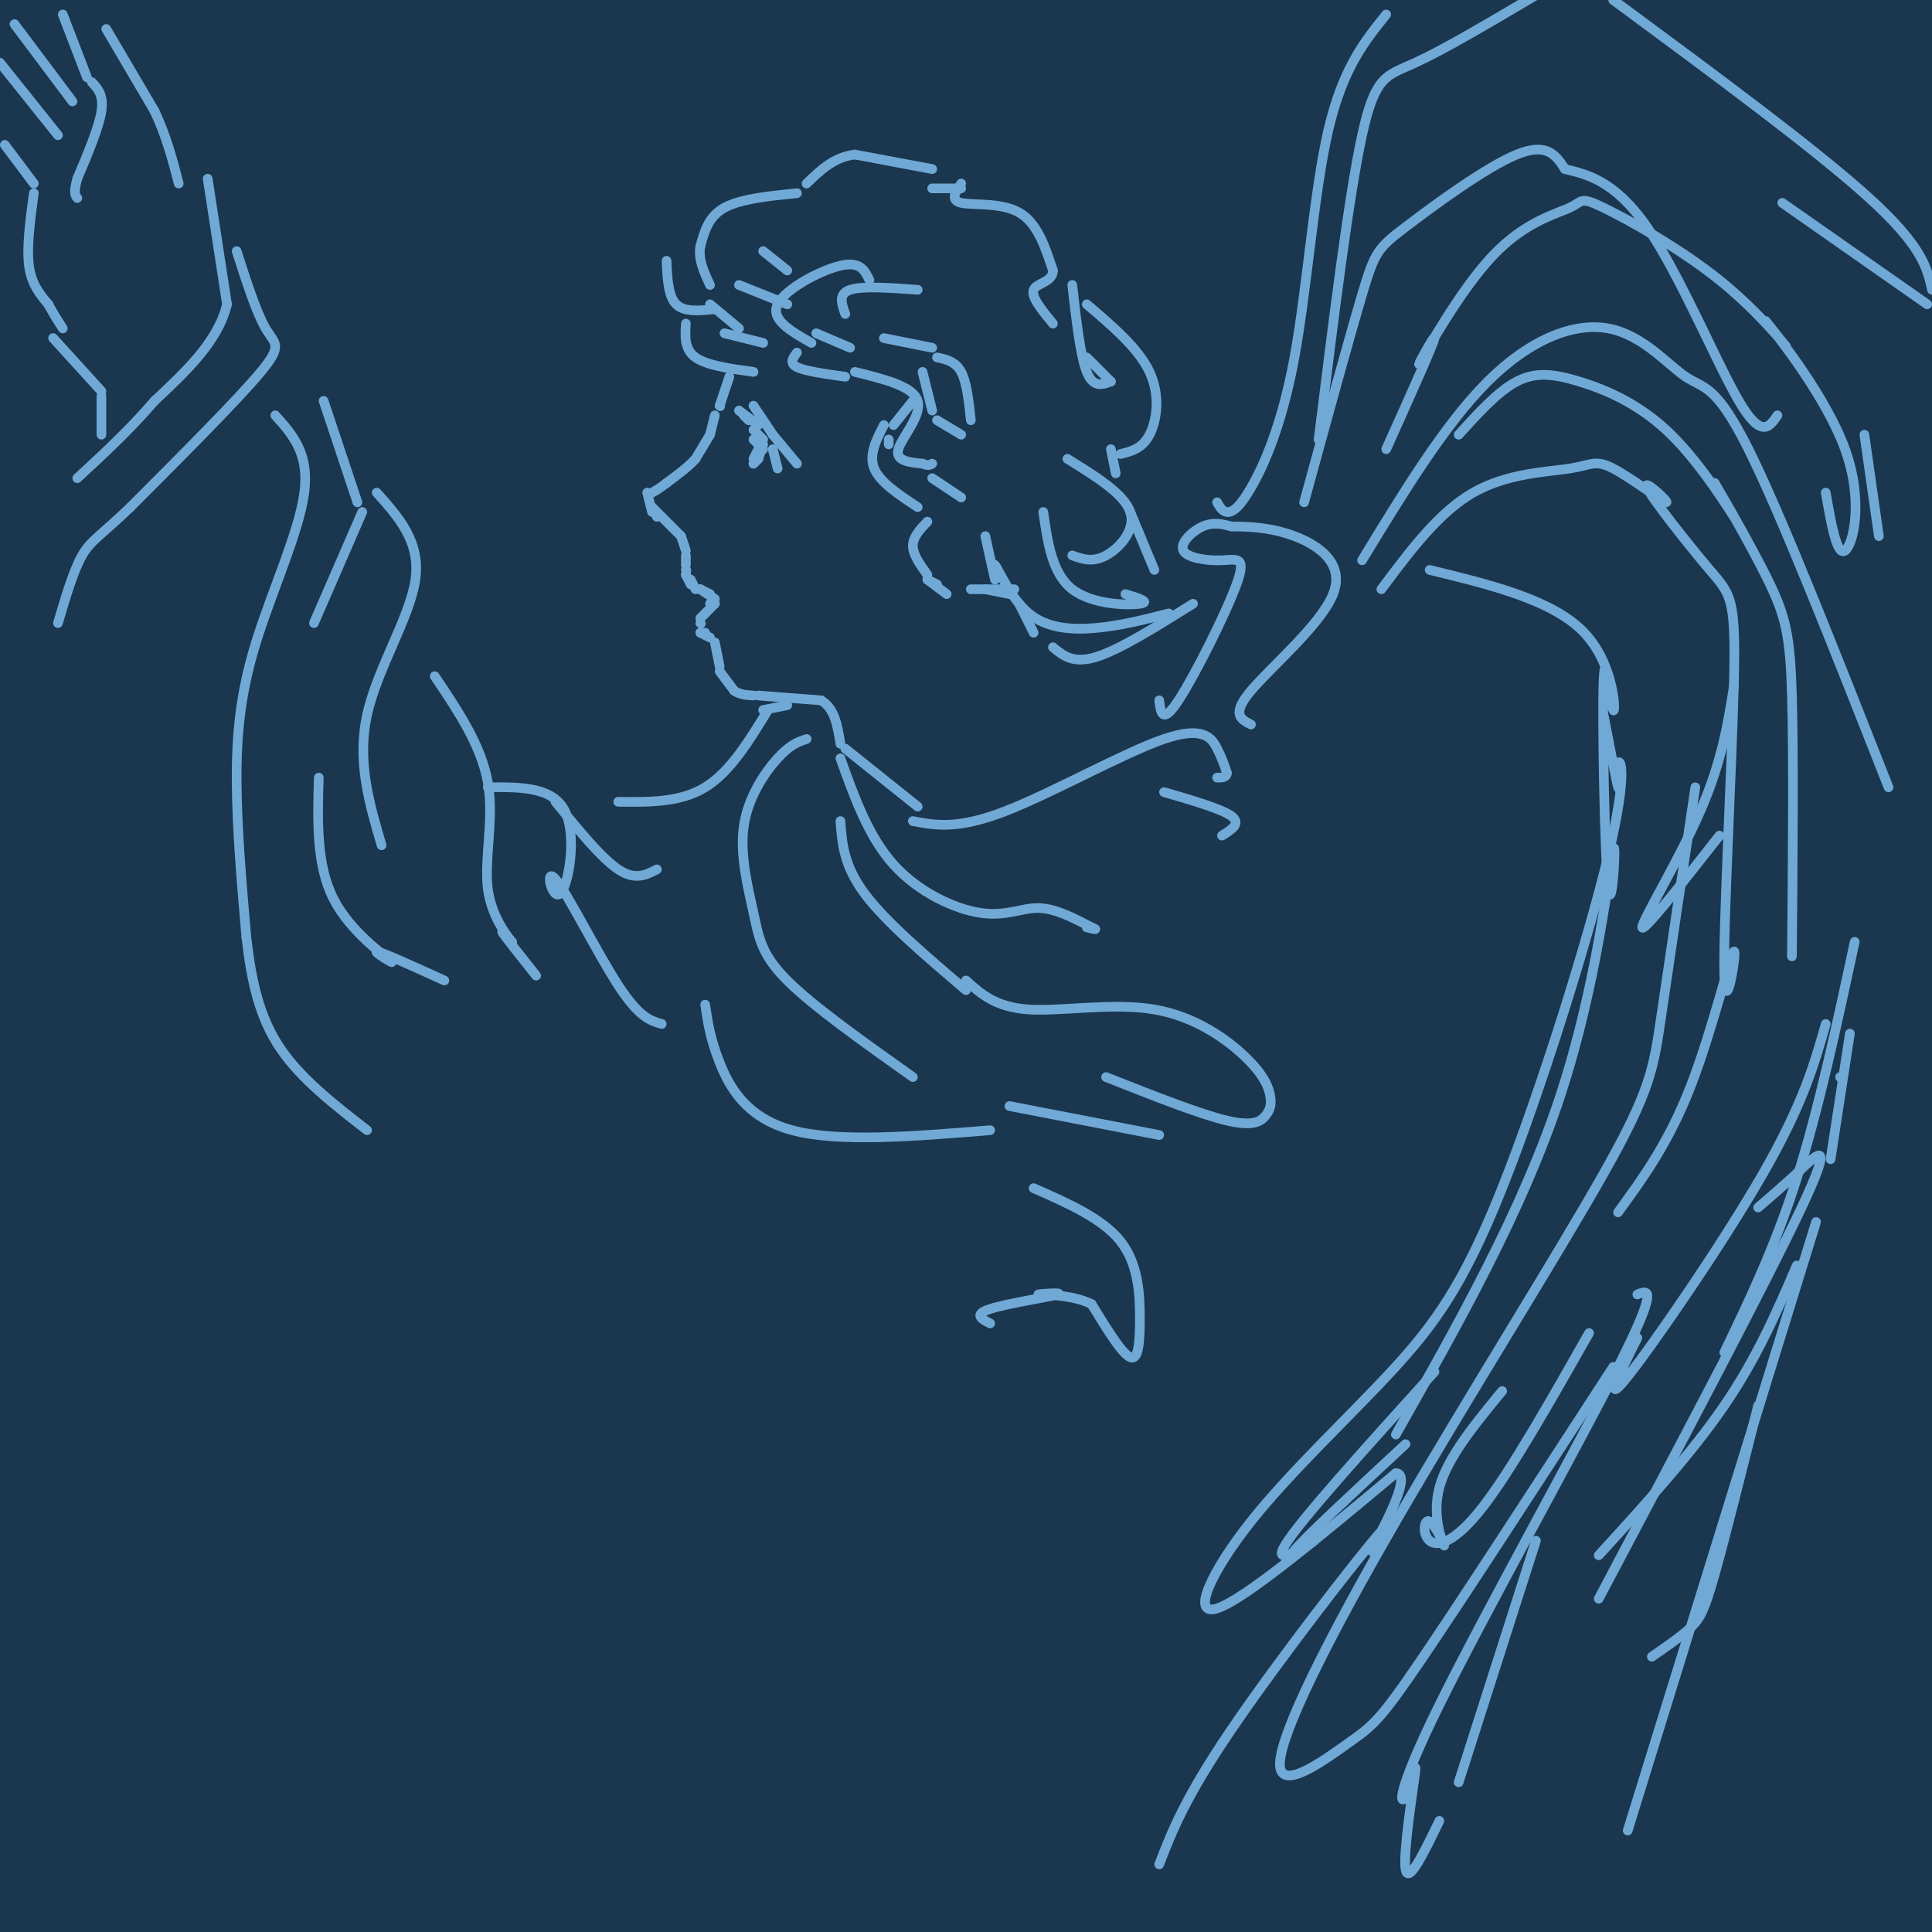 <svg viewBox='0 0 400 400' version='1.1' xmlns='http://www.w3.org/2000/svg' xmlns:xlink='http://www.w3.org/1999/xlink'><g fill='none' stroke='rgb(0,0,0)' stroke-width='1200' stroke-linecap='round' stroke-linejoin='round'><path d='M159,150c0.000,0.000 0.000,1.000 0,1'/></g>
<g fill='none' stroke='rgb(26,55,79)' stroke-width='1200' stroke-linecap='round' stroke-linejoin='round'><path d='M159,150c0.000,0.000 1.000,0.000 1,0'/></g>
<g fill='none' stroke='rgb(113,169,214)' stroke-width='2' stroke-linecap='round' stroke-linejoin='round'><path d='M193,35c0.000,0.000 -16.000,-3.000 -16,-3'/><path d='M177,32c-4.333,0.500 -7.167,3.250 -10,6'/><path d='M165,40c-5.833,0.583 -11.667,1.167 -15,3c-3.333,1.833 -4.167,4.917 -5,8'/><path d='M145,51c-0.500,2.667 0.750,5.333 2,8'/><path d='M138,54c0.167,3.667 0.333,7.333 2,9c1.667,1.667 4.833,1.333 8,1'/><path d='M158,52c0.000,0.000 5.000,4.000 5,4'/><path d='M153,59c0.000,0.000 10.000,4.000 10,4'/><path d='M147,63c0.000,0.000 6.000,5.000 6,5'/><path d='M150,69c0.000,0.000 8.000,2.000 8,2'/><path d='M142,67c-0.167,2.667 -0.333,5.333 2,7c2.333,1.667 7.167,2.333 12,3'/><path d='M168,71c-4.267,-2.422 -8.533,-4.844 -7,-8c1.533,-3.156 8.867,-7.044 13,-8c4.133,-0.956 5.067,1.022 6,3'/><path d='M175,65c-0.750,-2.083 -1.500,-4.167 1,-5c2.500,-0.833 8.250,-0.417 14,0'/><path d='M193,39c0.000,0.000 6.000,0.000 6,0'/><path d='M199,38c-1.178,1.733 -2.356,3.467 0,4c2.356,0.533 8.244,-0.133 12,2c3.756,2.133 5.378,7.067 7,12'/><path d='M218,56c0.022,2.444 -3.422,2.556 -4,4c-0.578,1.444 1.711,4.222 4,7'/><path d='M222,59c0.833,7.333 1.667,14.667 3,18c1.333,3.333 3.167,2.667 5,2'/><path d='M169,69c0.000,0.000 7.000,3.000 7,3'/><path d='M183,70c0.000,0.000 10.000,2.000 10,2'/><path d='M194,74c1.917,0.417 3.833,0.833 5,3c1.167,2.167 1.583,6.083 2,10'/><path d='M191,77c0.000,0.000 2.000,8.000 2,8'/><path d='M194,87c0.000,0.000 5.000,3.000 5,3'/><path d='M151,78c0.000,0.000 -2.000,6.000 -2,6'/><path d='M149,84c0.000,0.000 0.100,0.100 0.1,0.1'/><path d='M148,86c0.000,0.000 -1.000,4.000 -1,4'/><path d='M147,90c0.000,0.000 -3.000,5.000 -3,5'/><path d='M144,95c-1.500,1.667 -3.750,3.333 -6,5'/><path d='M138,100c-1.500,1.167 -2.250,1.583 -3,2'/><path d='M134,102c0.000,0.000 1.000,4.000 1,4'/><path d='M135,105c0.000,0.000 1.000,2.000 1,2'/><path d='M135,105c0.000,0.000 4.000,4.000 4,4'/><path d='M139,109c1.000,1.000 1.500,1.500 2,2'/><path d='M141,111c0.000,0.000 1.000,3.000 1,3'/><path d='M142,115c0.000,0.000 0.000,2.000 0,2'/><path d='M142,118c0.000,0.000 0.100,0.100 0.1,0.1'/><path d='M142,119c0.000,0.000 0.100,0.100 0.1,0.1'/><path d='M142,119c0.000,0.000 1.000,2.000 1,2'/><path d='M143,120c0.000,0.000 1.000,2.000 1,2'/><path d='M145,122c0.000,0.000 0.100,0.100 0.1,0.1'/><path d='M145,122c0.000,0.000 2.000,1.000 2,1'/><path d='M145,122c0.000,0.000 3.000,2.000 3,2'/><path d='M148,125c0.000,0.000 -1.000,0.000 -1,0'/><path d='M148,125c0.000,0.000 -2.000,2.000 -2,2'/><path d='M146,127c0.000,0.000 -1.000,1.000 -1,1'/><path d='M145,129c0.000,0.000 0.100,0.100 0.1,0.1'/><path d='M145,131c0.000,0.000 1.000,0.000 1,0'/><path d='M145,131c0.000,0.000 2.000,1.000 2,1'/><path d='M148,133c0.000,0.000 1.000,5.000 1,5'/><path d='M149,139c0.000,0.000 3.000,4.000 3,4'/><path d='M152,143c1.167,0.833 2.583,0.917 4,1'/><path d='M165,73c-0.833,1.083 -1.667,2.167 0,3c1.667,0.833 5.833,1.417 10,2'/><path d='M177,77c6.044,1.489 12.089,2.978 13,6c0.911,3.022 -3.311,7.578 -4,10c-0.689,2.422 2.156,2.711 5,3'/><path d='M191,96c1.167,0.500 1.583,0.250 2,0'/><path d='M193,99c0.000,0.000 6.000,4.000 6,4'/><path d='M225,74c0.000,0.000 5.000,5.000 5,5'/><path d='M225,63c5.356,4.556 10.711,9.111 13,14c2.289,4.889 1.511,10.111 0,13c-1.511,2.889 -3.756,3.444 -6,4'/><path d='M230,93c0.000,0.000 1.000,5.000 1,5'/><path d='M189,83c0.000,0.000 -4.000,5.000 -4,5'/><path d='M184,92c0.000,0.000 0.000,-1.000 0,-1'/><path d='M183,88c-1.583,3.083 -3.167,6.167 -2,9c1.167,2.833 5.083,5.417 9,8'/><path d='M192,108c-1.500,1.583 -3.000,3.167 -3,5c0.000,1.833 1.500,3.917 3,6'/><path d='M192,120c0.000,0.000 2.000,1.000 2,1'/><path d='M192,120c0.000,0.000 4.000,3.000 4,3'/><path d='M22,6c0.000,0.000 10.000,17.000 10,17'/><path d='M32,23c2.500,5.333 3.750,10.167 5,15'/><path d='M13,3c0.000,0.000 5.000,13.000 5,13'/><path d='M19,17c1.250,1.333 2.500,2.667 2,6c-0.500,3.333 -2.750,8.667 -5,14'/><path d='M16,37c-0.833,3.000 -0.417,3.500 0,4'/><path d='M3,5c0.000,0.000 12.000,16.000 12,16'/><path d='M0,13c0.000,0.000 12.000,15.000 12,15'/><path d='M1,30c0.000,0.000 6.000,8.000 6,8'/><path d='M7,40c-0.750,5.583 -1.500,11.167 -1,15c0.500,3.833 2.250,5.917 4,8'/><path d='M10,63c1.167,2.167 2.083,3.583 3,5'/><path d='M43,37c0.000,0.000 4.000,26.000 4,26'/><path d='M47,63c-1.833,7.667 -8.417,13.833 -15,20'/><path d='M32,83c-5.167,6.000 -10.583,11.000 -16,16'/><path d='M11,70c0.000,0.000 10.000,11.000 10,11'/><path d='M21,82c0.000,0.000 0.000,8.000 0,8'/><path d='M49,52c2.044,6.378 4.089,12.756 6,16c1.911,3.244 3.689,3.356 -1,9c-4.689,5.644 -15.844,16.822 -27,28'/><path d='M27,105c-6.200,5.956 -8.200,6.844 -10,10c-1.800,3.156 -3.400,8.578 -5,14'/><path d='M154,86c0.000,0.000 1.000,1.000 1,1'/><path d='M156,84c0.000,0.000 4.000,6.000 4,6'/><path d='M160,90c0.000,0.000 5.000,6.000 5,6'/><path d='M153,85c0.000,0.000 4.000,3.000 4,3'/><path d='M156,91c0.000,0.000 2.000,2.000 2,2'/><path d='M160,93c0.000,0.000 1.000,4.000 1,4'/><path d='M156,89c0.000,0.000 2.000,2.000 2,2'/><path d='M158,92c0.000,0.000 -1.000,3.000 -1,3'/><path d='M157,95c0.000,0.000 -1.000,1.000 -1,1'/><path d='M157,95c0.000,0.000 -1.000,1.000 -1,1'/><path d='M157,93c0.000,0.000 -1.000,2.000 -1,2'/><path d='M158,147c0.000,0.000 5.000,-1.000 5,-1'/><path d='M157,144c0.000,0.000 13.000,1.000 13,1'/><path d='M170,145c2.833,1.667 3.417,5.333 4,9'/><path d='M175,155c0.000,0.000 15.000,12.000 15,12'/><path d='M174,157c2.905,8.113 5.810,16.226 11,22c5.190,5.774 12.667,9.208 18,10c5.333,0.792 8.524,-1.060 12,-1c3.476,0.060 7.238,2.030 11,4'/><path d='M226,192c1.667,0.667 0.333,0.333 -1,0'/><path d='M189,170c4.613,0.881 9.226,1.762 19,-2c9.774,-3.762 24.708,-12.167 33,-15c8.292,-2.833 9.940,-0.095 11,2c1.060,2.095 1.530,3.548 2,5'/><path d='M254,160c0.000,1.000 -1.000,1.000 -2,1'/><path d='M241,164c6.000,1.750 12.000,3.500 14,5c2.000,1.500 0.000,2.750 -2,4'/><path d='M174,170c0.333,4.583 0.667,9.167 5,15c4.333,5.833 12.667,12.917 21,20'/><path d='M57,86c3.536,3.929 7.071,7.857 6,16c-1.071,8.143 -6.750,20.500 -10,31c-3.250,10.500 -4.071,19.143 -4,29c0.071,9.857 1.036,20.929 2,32'/><path d='M51,194c1.067,9.333 2.733,16.667 7,23c4.267,6.333 11.133,11.667 18,17'/><path d='M66,161c-0.262,9.000 -0.524,18.000 3,25c3.524,7.000 10.833,12.000 12,13c1.167,1.000 -3.810,-2.000 -3,-2c0.810,0.000 7.405,3.000 14,6'/><path d='M221,95c5.889,3.644 11.778,7.289 13,11c1.222,3.711 -2.222,7.489 -5,9c-2.778,1.511 -4.889,0.756 -7,0'/><path d='M216,106c0.911,6.378 1.822,12.756 6,16c4.178,3.244 11.622,3.356 14,3c2.378,-0.356 -0.311,-1.178 -3,-2'/><path d='M204,111c0.970,4.418 1.939,8.836 2,9c0.061,0.164 -0.788,-3.925 0,-3c0.788,0.925 3.212,6.864 7,10c3.788,3.136 8.939,3.467 14,3c5.061,-0.467 10.030,-1.734 15,-3'/><path d='M234,106c0.000,0.000 5.000,12.000 5,12'/><path d='M201,122c0.000,0.000 9.000,0.000 9,0'/><path d='M204,122c0.000,0.000 5.000,1.000 5,1'/><path d='M211,125c0.000,0.000 3.000,6.000 3,6'/><path d='M218,134c2.083,1.750 4.167,3.500 9,2c4.833,-1.500 12.417,-6.250 20,-11'/><path d='M240,145c0.312,2.572 0.623,5.144 4,0c3.377,-5.144 9.819,-18.003 12,-24c2.181,-5.997 0.100,-5.133 -3,-5c-3.100,0.133 -7.219,-0.464 -8,-2c-0.781,-1.536 1.777,-4.010 4,-5c2.223,-0.990 4.112,-0.495 6,0'/><path d='M255,109c3.116,0.022 7.907,0.078 13,2c5.093,1.922 10.486,5.710 8,12c-2.486,6.290 -12.853,15.083 -17,20c-4.147,4.917 -2.073,5.959 0,7'/><path d='M270,104c4.679,-17.054 9.357,-34.107 12,-43c2.643,-8.893 3.250,-9.625 9,-14c5.750,-4.375 16.643,-12.393 23,-15c6.357,-2.607 8.179,0.196 10,3'/><path d='M324,35c4.357,1.071 10.250,2.250 17,12c6.750,9.750 14.357,28.071 19,36c4.643,7.929 6.321,5.464 8,3'/><path d='M273,91c3.133,-25.244 6.267,-50.489 9,-63c2.733,-12.511 5.067,-12.289 11,-15c5.933,-2.711 15.467,-8.356 25,-14'/><path d='M334,0c21.000,15.500 42.000,31.000 53,41c11.000,10.000 12.000,14.500 13,19'/><path d='M399,63c0.000,0.000 -30.000,-21.000 -30,-21'/><path d='M287,93c4.895,-10.880 9.790,-21.759 10,-23c0.210,-1.241 -4.266,7.157 -3,5c1.266,-2.157 8.273,-14.870 15,-22c6.727,-7.130 13.176,-8.679 16,-10c2.824,-1.321 2.025,-2.415 7,0c4.975,2.415 15.724,8.340 24,15c8.276,6.660 14.080,14.055 14,14c-0.080,-0.055 -6.042,-7.561 -4,-5c2.042,2.561 12.088,15.190 16,26c3.912,10.810 1.689,19.803 0,21c-1.689,1.197 -2.845,-5.401 -4,-12'/><path d='M282,116c8.585,-14.097 17.171,-28.195 26,-37c8.829,-8.805 17.903,-12.319 25,-11c7.097,1.319 12.219,7.470 16,10c3.781,2.530 6.223,1.437 13,15c6.777,13.563 17.888,41.781 29,70'/><path d='M302,90c4.056,-4.478 8.112,-8.957 12,-11c3.888,-2.043 7.608,-1.651 13,0c5.392,1.651 12.457,4.560 19,11c6.543,6.440 12.563,16.411 13,17c0.437,0.589 -4.707,-8.203 -4,-7c0.707,1.203 7.267,12.401 11,20c3.733,7.599 4.638,11.600 5,24c0.362,12.400 0.181,33.200 0,54'/><path d='M286,122c5.934,-7.959 11.867,-15.918 19,-20c7.133,-4.082 15.465,-4.286 20,-5c4.535,-0.714 5.275,-1.939 9,0c3.725,1.939 10.437,7.043 11,7c0.563,-0.043 -5.023,-5.234 -4,-3c1.023,2.234 8.655,11.892 13,17c4.345,5.108 5.405,5.664 5,23c-0.405,17.336 -2.273,51.451 -2,61c0.273,9.549 2.689,-5.468 2,-5c-0.689,0.468 -4.483,16.419 -9,28c-4.517,11.581 -9.759,18.790 -15,26'/><path d='M296,118c12.781,3.112 25.562,6.224 32,13c6.438,6.776 6.533,17.214 6,16c-0.533,-1.214 -1.692,-14.082 -2,-6c-0.308,8.082 0.237,37.115 1,43c0.763,5.885 1.744,-11.377 1,-8c-0.744,3.377 -3.213,27.393 -11,51c-7.787,23.607 -20.894,46.803 -34,70'/><path d='M351,163c-2.683,17.900 -5.366,35.799 -7,47c-1.634,11.201 -2.220,15.702 -12,33c-9.780,17.298 -28.753,47.392 -43,72c-14.247,24.608 -23.767,43.730 -24,50c-0.233,6.270 8.822,-0.312 14,-4c5.178,-3.688 6.479,-4.482 15,-17c8.521,-12.518 24.260,-36.759 40,-61'/><path d='M339,268c2.264,-0.924 4.527,-1.847 -4,15c-8.527,16.847 -27.846,51.465 -37,70c-9.154,18.535 -8.144,20.989 -7,19c1.144,-1.989 2.424,-8.420 2,-5c-0.424,3.420 -2.550,16.691 -2,20c0.550,3.309 3.775,-3.346 7,-10'/><path d='M302,369c0.000,0.000 16.000,-50.000 16,-50'/><path d='M381,223c0.000,0.000 0.100,0.100 0.1,0.1'/><path d='M381,223c0.000,0.000 0.100,0.100 0.1,0.1'/><path d='M364,250c2.867,-2.467 5.733,-4.933 9,-8c3.267,-3.067 6.933,-6.733 0,8c-6.933,14.733 -24.467,47.867 -42,81'/><path d='M376,253c0.000,0.000 -39.000,126.000 -39,126'/><path d='M364,291c-3.422,13.689 -6.844,27.378 -9,35c-2.156,7.622 -3.044,9.178 -5,11c-1.956,1.822 -4.978,3.911 -8,6'/><path d='M78,102c4.556,5.089 9.111,10.178 8,18c-1.111,7.822 -7.889,18.378 -10,28c-2.111,9.622 0.444,18.311 3,27'/><path d='M90,140c4.828,7.171 9.656,14.341 11,22c1.344,7.659 -0.794,15.805 0,22c0.794,6.195 4.522,10.437 5,11c0.478,0.563 -2.292,-2.553 -2,-2c0.292,0.553 3.646,4.777 7,9'/><path d='M101,163c6.756,-0.065 13.512,-0.131 16,5c2.488,5.131 0.708,15.458 -1,17c-1.708,1.542 -3.344,-5.700 -1,-3c2.344,2.700 8.670,15.343 13,22c4.330,6.657 6.665,7.329 9,8'/><path d='M115,166c4.750,5.833 9.500,11.667 13,14c3.500,2.333 5.750,1.167 8,0'/><path d='M128,166c6.417,0.083 12.833,0.167 18,-3c5.167,-3.167 9.083,-9.583 13,-16'/><path d='M167,153c-1.697,0.571 -3.394,1.142 -6,4c-2.606,2.858 -6.121,8.003 -7,14c-0.879,5.997 0.879,12.845 2,18c1.121,5.155 1.606,8.616 7,14c5.394,5.384 15.697,12.692 26,20'/><path d='M146,208c0.511,3.511 1.022,7.022 3,12c1.978,4.978 5.422,11.422 15,14c9.578,2.578 25.289,1.289 41,0'/><path d='M200,203c3.085,2.781 6.171,5.563 13,6c6.829,0.437 17.402,-1.470 26,0c8.598,1.470 15.221,6.317 19,10c3.779,3.683 4.714,6.204 5,8c0.286,1.796 -0.077,2.868 -1,4c-0.923,1.132 -2.407,2.323 -8,1c-5.593,-1.323 -15.297,-5.162 -25,-9'/><path d='M240,235c0.000,0.000 -31.000,-6.000 -31,-6'/><path d='M214,246c7.143,3.143 14.286,6.286 18,11c3.714,4.714 4.000,11.000 4,16c0.000,5.000 -0.286,8.714 -2,8c-1.714,-0.714 -4.857,-5.857 -8,-11'/><path d='M226,270c-4.195,-2.116 -10.681,-1.907 -11,-2c-0.319,-0.093 5.530,-0.486 4,0c-1.530,0.486 -10.437,1.853 -14,3c-3.563,1.147 -1.781,2.073 0,3'/><path d='M332,148c1.351,6.990 2.701,13.980 3,15c0.299,1.020 -0.455,-3.929 0,-5c0.455,-1.071 2.119,1.736 -2,19c-4.119,17.264 -14.021,48.985 -22,69c-7.979,20.015 -14.036,28.324 -23,38c-8.964,9.676 -20.837,20.721 -29,31c-8.163,10.279 -12.618,19.794 -7,18c5.618,-1.794 21.309,-14.897 37,-28'/><path d='M289,305c4.024,0.099 -4.416,14.346 -5,16c-0.584,1.654 6.689,-9.285 2,-4c-4.689,5.285 -21.340,26.796 -31,41c-9.660,14.204 -12.330,21.102 -15,28'/><path d='M252,104c0.515,0.930 1.030,1.860 2,2c0.970,0.140 2.394,-0.509 5,-5c2.606,-4.491 6.394,-12.825 9,-27c2.606,-14.175 4.030,-34.193 7,-47c2.970,-12.807 7.485,-18.404 12,-24'/><path d='M386,90c0.000,0.000 3.000,21.000 3,21'/><path d='M359,142c-1.267,7.889 -2.533,15.778 -7,26c-4.467,10.222 -12.133,22.778 -12,24c0.133,1.222 8.067,-8.889 16,-19'/><path d='M297,284c-14.036,15.518 -28.071,31.036 -31,36c-2.929,4.964 5.250,-0.625 6,-1c0.750,-0.375 -5.929,4.464 -4,2c1.929,-2.464 12.464,-12.232 23,-22'/><path d='M311,288c-5.685,6.910 -11.369,13.821 -13,20c-1.631,6.179 0.792,11.628 1,12c0.208,0.372 -1.800,-4.333 -3,-5c-1.200,-0.667 -1.592,2.705 0,4c1.592,1.295 5.169,0.513 11,-7c5.831,-7.513 13.915,-21.756 22,-36'/><path d='M339,277c-3.667,7.356 -7.333,14.711 -2,8c5.333,-6.711 19.667,-27.489 28,-42c8.333,-14.511 10.667,-22.756 13,-31'/><path d='M357,280c5.250,-10.917 10.500,-21.833 15,-36c4.500,-14.167 8.250,-31.583 12,-49'/><path d='M379,240c0.000,0.000 4.000,-26.000 4,-26'/><path d='M372,262c-4.083,9.500 -8.167,19.000 -15,29c-6.833,10.000 -16.417,20.500 -26,31'/><path d='M67,83c0.000,0.000 7.000,21.000 7,21'/><path d='M75,106c0.000,0.000 -10.000,23.000 -10,23'/></g>
</svg>